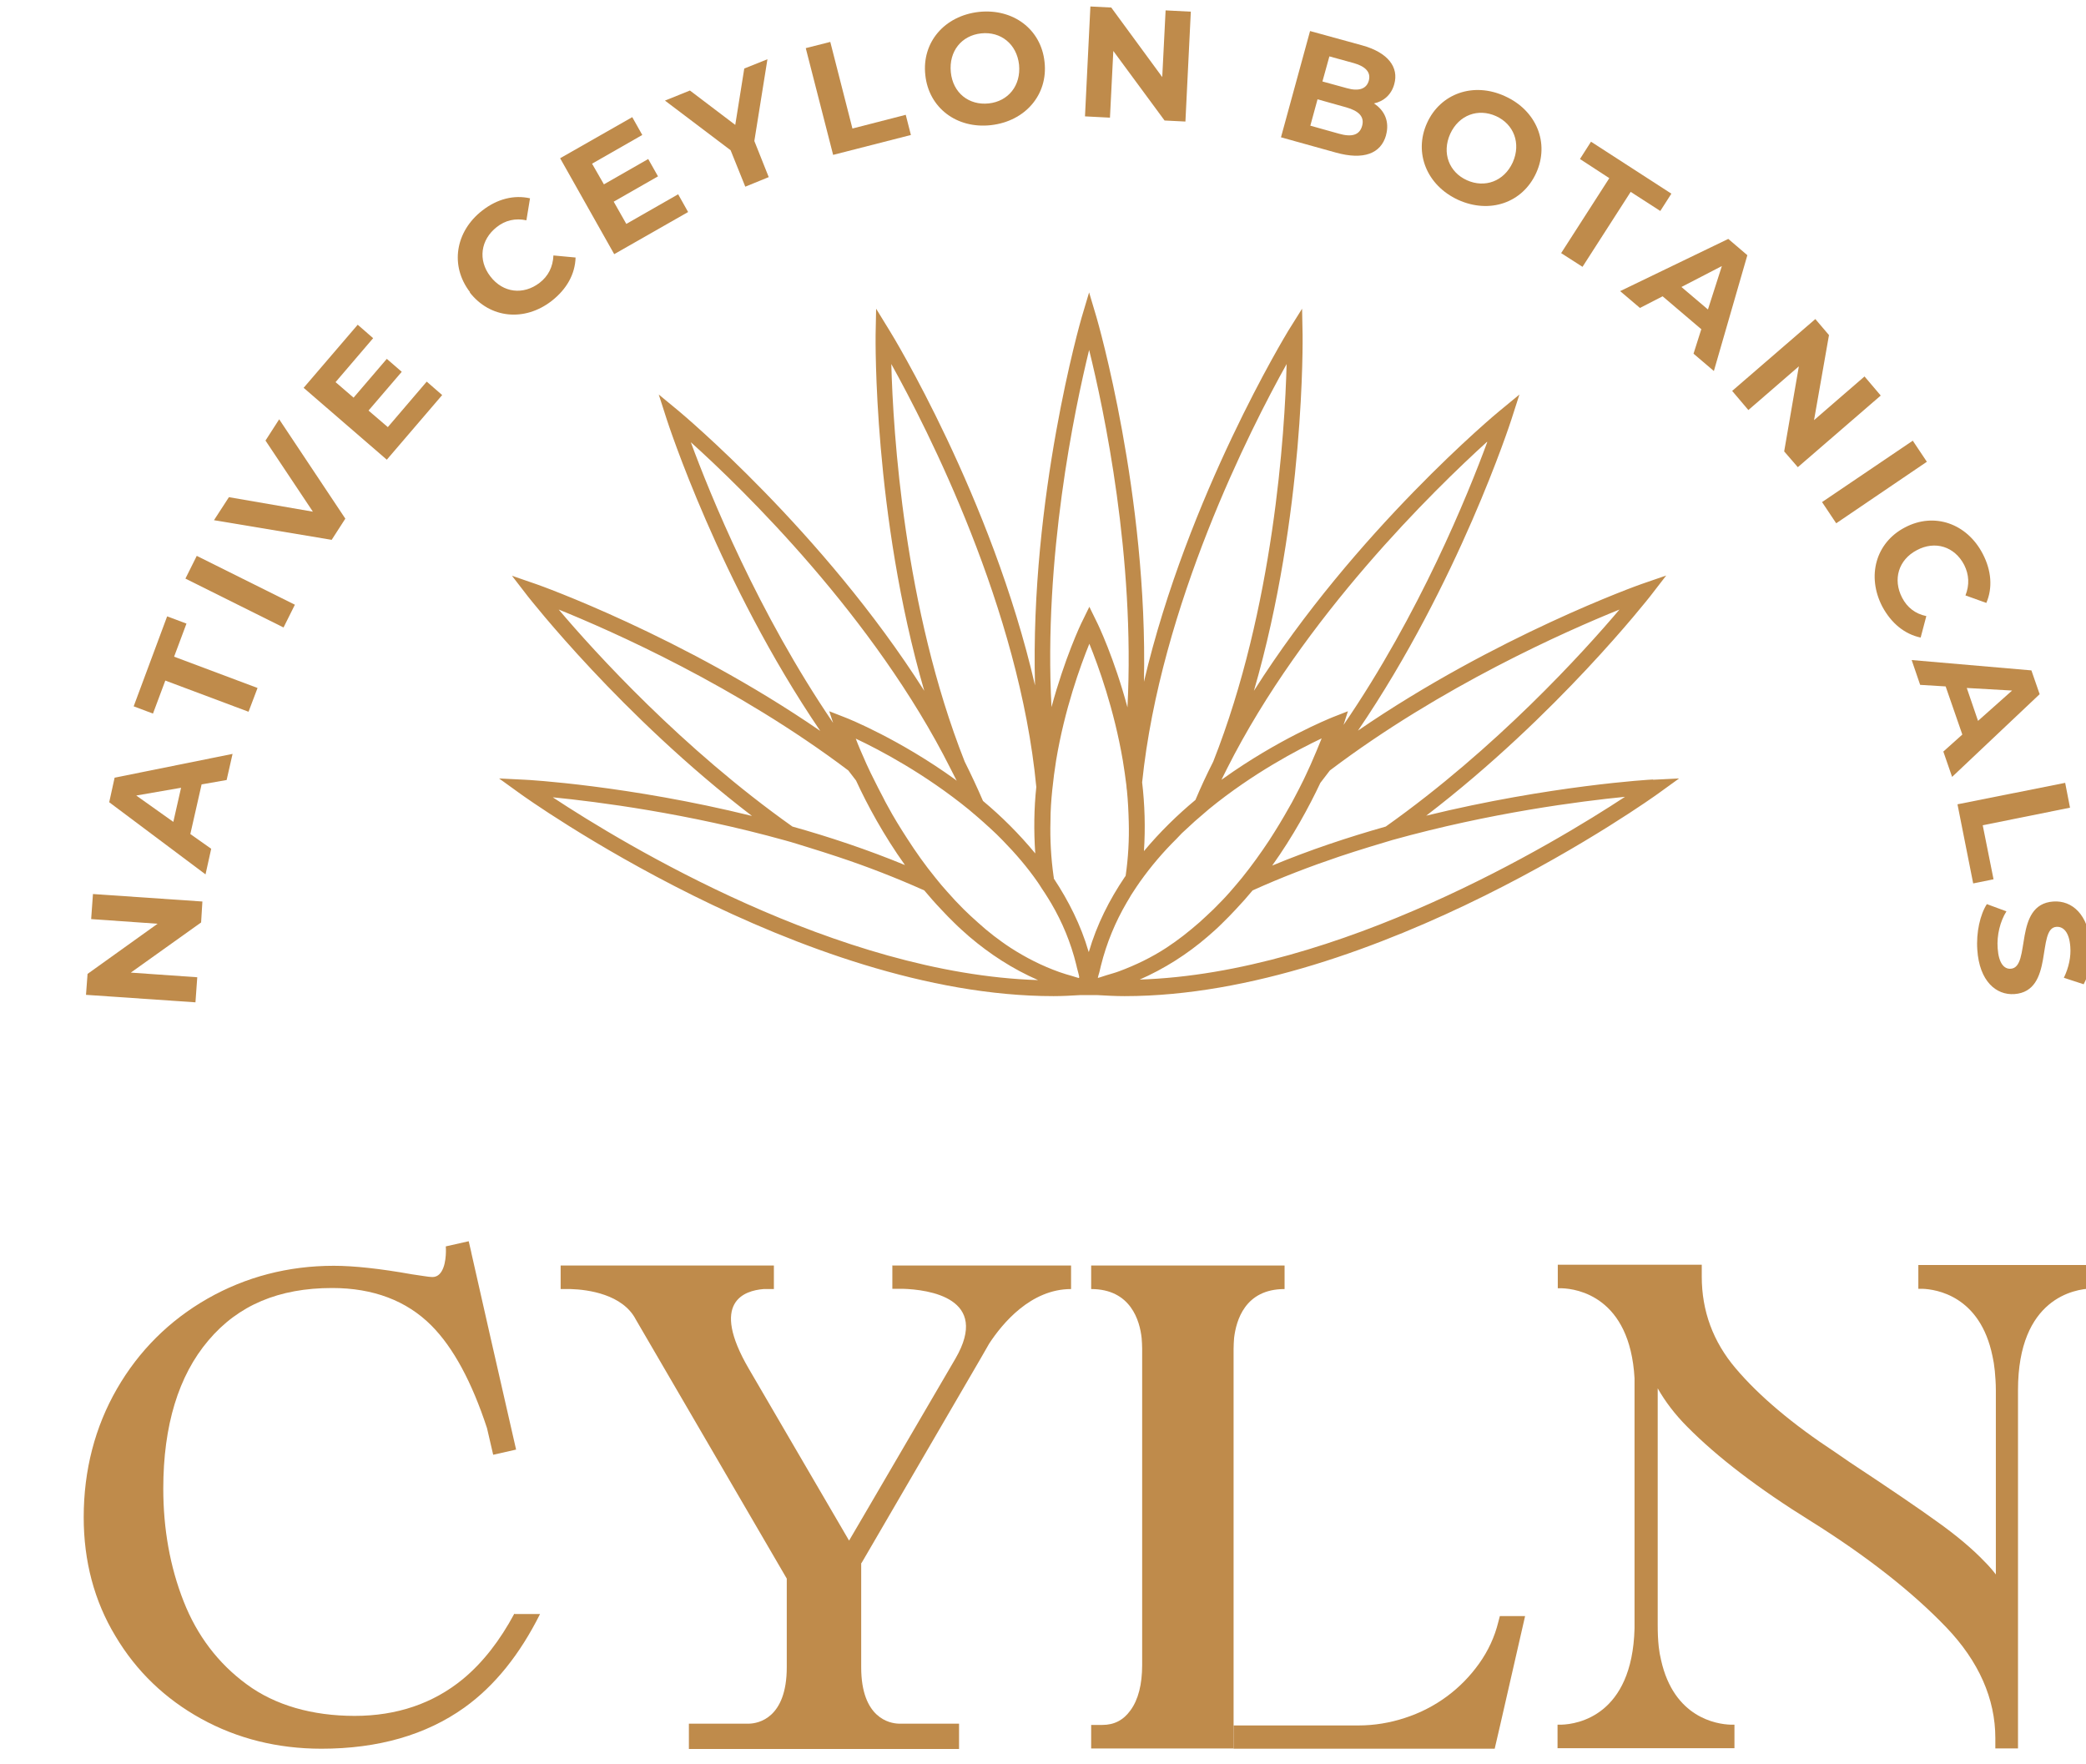 <svg width="110" height="93" viewBox="0 0 110 93" fill="none" xmlns="http://www.w3.org/2000/svg">
<g clip-path="url(#clip0_405_3995)">
<path d="M4.902 47.142L10.673 47.537L10.605 48.641L6.898 51.286L10.402 51.531L10.307 52.853L4.535 52.458L4.617 51.354L8.31 48.709L4.807 48.464L4.902 47.142Z" fill="#BF8B4B"/>
<path d="M10.634 41.348L10.037 43.979L11.137 44.756L10.838 46.106L5.759 42.302L6.044 41.007L12.264 39.753L11.951 41.13L10.634 41.361V41.348ZM9.548 41.539L7.185 41.948L9.14 43.338L9.548 41.539Z" fill="#BF8B4B"/>
<path d="M8.719 35.882L8.067 37.627L7.049 37.245L8.814 32.501L9.833 32.882L9.181 34.627L13.581 36.277L13.106 37.531L8.706 35.882H8.719Z" fill="#BF8B4B"/>
<path d="M9.778 30.51L10.376 29.311L15.55 31.887L14.952 33.087L9.778 30.51Z" fill="#BF8B4B"/>
<path d="M14.706 22.086L18.21 27.348L17.49 28.466L11.284 27.43L12.072 26.216L16.499 26.98L14 23.231L14.72 22.113L14.706 22.086Z" fill="#BF8B4B"/>
<path d="M22.502 20.123L23.317 20.831L20.397 24.24L16.011 20.45L18.863 17.123L19.677 17.832L17.695 20.15L18.645 20.968L20.397 18.923L21.185 19.605L19.433 21.649L20.451 22.522L22.502 20.123Z" fill="#BF8B4B"/>
<path d="M24.785 15.406C23.712 14.015 24.01 12.202 25.436 11.098C26.224 10.485 27.107 10.267 27.949 10.457L27.759 11.616C27.175 11.493 26.645 11.616 26.197 11.97C25.341 12.639 25.192 13.716 25.857 14.574C26.523 15.447 27.596 15.569 28.451 14.915C28.913 14.561 29.157 14.07 29.184 13.47L30.352 13.579C30.325 14.452 29.891 15.242 29.089 15.869C27.663 16.974 25.844 16.796 24.771 15.419L24.785 15.406Z" fill="#BF8B4B"/>
<path d="M35.757 10.239L36.286 11.18L32.389 13.402L29.537 8.344L33.34 6.177L33.869 7.117L31.221 8.631L31.846 9.721L34.182 8.385L34.698 9.299L32.362 10.634L33.027 11.807L35.77 10.239H35.757Z" fill="#BF8B4B"/>
<path d="M39.777 7.431L40.537 9.339L39.301 9.844L38.527 7.922L35.065 5.304L36.382 4.773L38.772 6.586L39.247 3.614L40.469 3.123L39.777 7.444V7.431Z" fill="#BF8B4B"/>
<path d="M42.493 2.537L43.783 2.21L44.951 6.777L47.762 6.054L48.034 7.118L43.933 8.167L42.493 2.551V2.537Z" fill="#BF8B4B"/>
<path d="M48.794 3.955C48.604 2.237 49.799 0.833 51.619 0.628C53.425 0.437 54.905 1.542 55.082 3.273C55.272 4.991 54.063 6.395 52.257 6.599C50.438 6.804 48.971 5.672 48.794 3.955ZM53.737 3.409C53.615 2.319 52.773 1.651 51.741 1.76C50.709 1.869 50.03 2.7 50.139 3.805C50.247 4.909 51.103 5.563 52.135 5.454C53.167 5.345 53.846 4.513 53.737 3.409Z" fill="#BF8B4B"/>
<path d="M62.795 0.615L62.51 6.409L61.41 6.354L58.708 2.687L58.531 6.204L57.214 6.136L57.499 0.342L58.599 0.397L61.288 4.064L61.465 0.547L62.782 0.615H62.795Z" fill="#BF8B4B"/>
<path d="M73.09 7.131C72.818 8.099 71.908 8.454 70.441 8.045L67.549 7.24L69.083 1.637L71.813 2.387C73.212 2.769 73.769 3.56 73.524 4.432C73.375 4.991 72.967 5.345 72.451 5.454C73.022 5.823 73.28 6.422 73.09 7.118V7.131ZM71.827 6.641C71.962 6.163 71.664 5.85 70.985 5.659L69.477 5.236L69.097 6.627L70.604 7.049C71.27 7.24 71.691 7.131 71.827 6.641ZM70.102 2.973L69.735 4.296L71.025 4.65C71.65 4.827 72.058 4.691 72.18 4.255C72.302 3.819 72.017 3.505 71.392 3.328L70.102 2.973Z" fill="#BF8B4B"/>
<path d="M75.249 6.49C75.955 4.923 77.707 4.309 79.363 5.073C81.02 5.822 81.726 7.54 81.007 9.121C80.287 10.703 78.549 11.289 76.892 10.539C75.235 9.776 74.542 8.058 75.249 6.49ZM79.771 8.563C80.219 7.554 79.825 6.545 78.888 6.122C77.951 5.7 76.932 6.054 76.471 7.063C76.022 8.072 76.416 9.081 77.353 9.503C78.29 9.926 79.309 9.571 79.771 8.563Z" fill="#BF8B4B"/>
<path d="M84.863 9.394L83.315 8.385L83.898 7.472L88.136 10.212L87.552 11.125L85.99 10.117L83.45 14.07L82.323 13.347L84.863 9.394Z" fill="#BF8B4B"/>
<path d="M89.725 17.369L87.674 15.624L86.479 16.238L85.434 15.351L91.137 12.598L92.142 13.457L90.377 19.564L89.304 18.65L89.711 17.369H89.725ZM90.064 16.319L90.798 14.029L88.666 15.133L90.064 16.319Z" fill="#BF8B4B"/>
<path d="M99.19 20.845L94.804 24.635L94.084 23.803L94.858 19.318L92.196 21.622L91.341 20.613L95.727 16.824L96.447 17.669L95.659 22.154L98.321 19.85L99.177 20.859L99.19 20.845Z" fill="#BF8B4B"/>
<path d="M100.861 23.231L101.608 24.349L96.828 27.593L96.081 26.475L100.875 23.231H100.861Z" fill="#BF8B4B"/>
<path d="M100.453 27.811C102.001 26.993 103.726 27.607 104.554 29.202C105.016 30.088 105.084 31.001 104.744 31.792L103.644 31.397C103.862 30.838 103.835 30.306 103.577 29.788C103.074 28.82 102.042 28.493 101.078 29.011C100.114 29.515 99.801 30.551 100.304 31.519C100.575 32.037 100.996 32.364 101.58 32.487L101.281 33.619C100.439 33.441 99.733 32.869 99.258 31.983C98.43 30.388 98.905 28.616 100.453 27.811Z" fill="#BF8B4B"/>
<path d="M103.482 38.744L102.599 36.195L101.255 36.113L100.807 34.804L107.121 35.35L107.556 36.604L102.939 40.966L102.477 39.63L103.482 38.73V38.744ZM104.31 38.008L106.103 36.413L103.713 36.277L104.31 38.022V38.008Z" fill="#BF8B4B"/>
<path d="M108.899 41.266L109.157 42.589L104.554 43.516L105.124 46.365L104.051 46.583L103.223 42.411L108.899 41.28V41.266Z" fill="#BF8B4B"/>
<path d="M104.772 47.674L105.804 48.055C105.478 48.573 105.288 49.309 105.342 50.005C105.396 50.795 105.682 51.109 106.035 51.082C107.121 51 106.143 47.687 108.275 47.537C109.253 47.469 110.136 48.205 110.245 49.855C110.299 50.577 110.177 51.341 109.878 51.9L108.832 51.559C109.104 51 109.212 50.427 109.172 49.923C109.117 49.132 108.791 48.846 108.438 48.873C107.379 48.941 108.343 52.268 106.225 52.418C105.261 52.486 104.378 51.736 104.269 50.087C104.201 49.173 104.419 48.219 104.772 47.674Z" fill="#BF8B4B"/>
<path d="M87.171 41.103C87.063 41.103 81.726 41.416 75.207 43.011C82.12 37.722 86.941 31.533 87.022 31.437L87.864 30.347L86.56 30.797C86.438 30.837 78.901 33.523 71.609 38.526C76.918 30.729 79.662 22.236 79.702 22.113L80.123 20.804L79.064 21.677C78.955 21.758 71.445 28.016 66.122 36.427C68.825 27.116 68.689 17.791 68.689 17.655L68.662 16.278L67.928 17.451C67.86 17.573 62.632 26.121 60.323 35.95C60.541 26.093 57.865 16.878 57.825 16.742L57.431 15.419L57.037 16.742C56.996 16.878 54.307 26.216 54.579 36.141C52.297 26.23 47.001 17.573 46.92 17.451L46.2 16.278L46.173 17.655C46.173 17.791 46.037 27.116 48.739 36.427C43.402 28.016 35.906 21.772 35.797 21.677L34.738 20.804L35.159 22.113C35.2 22.236 37.943 30.729 43.253 38.54C35.974 33.537 28.423 30.851 28.301 30.81L26.997 30.36L27.839 31.451C27.921 31.546 32.742 37.736 39.654 43.025C33.136 41.416 27.785 41.116 27.69 41.116L26.318 41.048L27.432 41.852C27.581 41.962 42.275 52.526 55.557 52.526C56.032 52.526 56.494 52.499 56.955 52.472C57.01 52.472 57.078 52.472 57.132 52.472C57.159 52.472 57.186 52.472 57.213 52.472C57.281 52.472 57.363 52.472 57.431 52.472C57.526 52.472 57.607 52.472 57.702 52.472C57.702 52.472 57.702 52.472 57.716 52.472C57.77 52.472 57.825 52.472 57.865 52.472C58.341 52.499 58.816 52.526 59.305 52.526C72.586 52.526 87.28 41.962 87.43 41.852L88.543 41.048L87.171 41.116V41.103ZM85.406 32.133C83.491 34.396 78.888 39.467 73.075 43.584C71.106 44.143 69.083 44.811 67.086 45.642C68.186 44.102 69.028 42.548 69.626 41.28C69.789 41.062 69.965 40.844 70.128 40.626C76.008 36.181 82.581 33.278 85.42 32.133H85.406ZM78.426 23.312C77.407 26.08 74.854 32.378 70.848 38.226L71.079 37.504L70.278 37.817C70.047 37.913 67.385 38.99 64.492 41.062C64.465 41.075 64.438 41.103 64.411 41.116C64.506 40.912 64.615 40.721 64.71 40.517C68.743 32.514 75.683 25.78 78.412 23.299L78.426 23.312ZM67.847 19.196C67.752 22.794 67.181 32.051 63.976 40.162C63.637 40.83 63.325 41.498 63.039 42.18C62.089 42.97 61.165 43.87 60.323 44.879C60.405 43.638 60.364 42.411 60.228 41.253C61.192 31.915 65.959 22.576 67.847 19.196ZM57.431 18.446C58.218 21.622 59.862 29.392 59.454 37.299C58.762 34.723 57.906 32.923 57.811 32.746L57.444 31.996L57.078 32.746C56.983 32.923 56.141 34.723 55.448 37.286C55.027 29.392 56.657 21.622 57.431 18.459V18.446ZM47.001 19.196C48.902 22.617 53.751 32.092 54.647 41.498C54.525 42.629 54.511 43.816 54.592 45.002C53.737 43.965 52.8 43.038 51.836 42.234C51.537 41.539 51.211 40.844 50.871 40.162C47.666 32.051 47.096 22.781 47.001 19.196ZM36.422 23.312C39.165 25.78 46.105 32.528 50.124 40.53C50.233 40.748 50.342 40.953 50.45 41.171C50.423 41.144 50.396 41.13 50.369 41.103C47.463 39.003 44.76 37.899 44.529 37.817L43.728 37.504L43.932 38.117C39.967 32.296 37.441 26.066 36.422 23.299V23.312ZM29.442 32.133C32.28 33.278 38.839 36.181 44.733 40.626C44.869 40.803 45.005 40.98 45.141 41.157C45.738 42.452 46.594 44.034 47.721 45.615C45.738 44.797 43.728 44.129 41.786 43.584C35.974 39.467 31.37 34.396 29.455 32.133H29.442ZM29.157 42.043C31.492 42.275 36.232 42.875 41.42 44.32C41.827 44.429 42.234 44.565 42.642 44.688C43.171 44.852 43.688 45.015 44.217 45.192C45.738 45.697 47.245 46.283 48.739 46.951C49.025 47.292 49.323 47.633 49.636 47.96C49.867 48.205 50.097 48.45 50.342 48.682C50.586 48.928 50.858 49.159 51.116 49.391C52.189 50.304 53.397 51.095 54.742 51.681C44.19 51.354 32.891 44.511 29.17 42.057L29.157 42.043ZM56.888 51.572C56.779 51.545 56.67 51.504 56.575 51.477C56.331 51.409 56.1 51.34 55.869 51.259C54.946 50.931 54.09 50.495 53.289 49.977C52.976 49.773 52.678 49.555 52.392 49.337C52.107 49.118 51.836 48.887 51.564 48.641C51.306 48.41 51.048 48.178 50.803 47.932C50.505 47.633 50.22 47.333 49.948 47.019C49.731 46.774 49.527 46.542 49.337 46.297C48.78 45.615 48.291 44.92 47.843 44.224C47.463 43.638 47.11 43.066 46.811 42.507C46.73 42.357 46.634 42.193 46.566 42.043C46.39 41.716 46.227 41.389 46.078 41.089C46.023 40.98 45.969 40.871 45.915 40.762C45.847 40.612 45.765 40.448 45.697 40.298C45.467 39.78 45.263 39.317 45.127 38.949C46.376 39.535 48.78 40.803 51.116 42.711C51.143 42.739 51.184 42.766 51.211 42.793C51.442 42.984 51.659 43.175 51.89 43.379C51.89 43.379 51.89 43.379 51.904 43.393C52.121 43.584 52.338 43.788 52.555 43.993C52.664 44.102 52.773 44.211 52.881 44.32C53.547 45.002 54.171 45.724 54.728 46.528C54.755 46.569 54.783 46.61 54.81 46.651C54.905 46.801 55 46.951 55.095 47.087C55.203 47.264 55.326 47.442 55.434 47.633C56.018 48.628 56.467 49.705 56.752 50.863C56.752 50.904 56.779 50.945 56.779 50.986C56.82 51.177 56.888 51.354 56.915 51.545C56.915 51.545 56.915 51.545 56.901 51.545L56.888 51.572ZM57.404 50.182C56.996 48.778 56.344 47.496 55.57 46.324C55.57 46.283 55.57 46.242 55.557 46.201C55.421 45.233 55.367 44.252 55.394 43.297C55.394 42.739 55.434 42.18 55.489 41.648C55.543 41.116 55.611 40.598 55.692 40.094C56.141 37.395 56.969 35.118 57.444 33.946C57.92 35.118 58.748 37.395 59.21 40.108C59.278 40.53 59.346 40.98 59.4 41.43C59.4 41.512 59.413 41.593 59.427 41.689C59.481 42.234 59.508 42.779 59.522 43.338C59.549 44.279 59.495 45.233 59.359 46.174C59.346 46.201 59.332 46.228 59.305 46.256C58.504 47.442 57.838 48.75 57.417 50.195L57.404 50.182ZM59.006 51.218C58.789 51.3 58.571 51.354 58.354 51.422C58.232 51.463 58.11 51.504 57.974 51.545C57.947 51.545 57.92 51.559 57.892 51.572C57.906 51.463 57.947 51.368 57.974 51.259C58.001 51.15 58.028 51.027 58.055 50.918C58.354 49.718 58.816 48.614 59.413 47.592C59.454 47.523 59.495 47.455 59.536 47.387C59.603 47.264 59.671 47.155 59.753 47.033C59.875 46.842 59.997 46.665 60.12 46.487C60.703 45.669 61.342 44.92 62.034 44.238C62.13 44.143 62.224 44.034 62.32 43.938C62.537 43.734 62.754 43.543 62.971 43.338C62.971 43.338 62.985 43.325 62.999 43.311C63.216 43.12 63.447 42.929 63.664 42.739C63.691 42.711 63.732 42.684 63.759 42.657C66.081 40.762 68.458 39.521 69.694 38.935C69.544 39.303 69.354 39.78 69.11 40.326C69.028 40.503 68.947 40.68 68.865 40.857C68.825 40.939 68.784 41.035 68.743 41.116C68.594 41.416 68.431 41.743 68.254 42.071C68.159 42.248 68.078 42.411 67.969 42.589C67.657 43.148 67.303 43.734 66.923 44.32C66.489 44.974 66.013 45.642 65.484 46.297C65.28 46.542 65.076 46.787 64.859 47.033C64.588 47.346 64.289 47.646 63.99 47.946C63.745 48.178 63.501 48.41 63.243 48.641C62.971 48.873 62.686 49.118 62.401 49.337C62.116 49.555 61.817 49.773 61.505 49.977C60.731 50.482 59.889 50.891 59.006 51.218ZM60.065 51.668C61.41 51.081 62.618 50.304 63.678 49.391C63.949 49.159 64.207 48.928 64.452 48.682C64.696 48.45 64.927 48.205 65.158 47.96C65.47 47.633 65.769 47.292 66.054 46.951C67.562 46.269 69.096 45.683 70.631 45.165C71.16 44.988 71.676 44.824 72.206 44.661C72.613 44.538 73.021 44.415 73.428 44.293C78.616 42.848 83.355 42.248 85.691 42.016C81.957 44.47 70.603 51.327 60.065 51.654V51.668Z" fill="#BF8B4B"/>
<path d="M65.05 89.62V71.135C65.05 70.93 65.064 70.739 65.077 70.549C65.186 69.635 65.647 67.972 67.739 67.972V66.731H57.54V67.972C59.631 67.972 60.107 69.649 60.202 70.562C60.215 70.739 60.229 70.93 60.229 71.121V71.135V87.793C60.229 88.816 60.025 89.62 59.618 90.179C59.238 90.711 58.749 90.956 58.124 90.956H57.54V92.197H65.05V89.606V89.62Z" fill="#BF8B4B"/>
<path d="M79.091 85.217L79.009 85.53C78.819 86.307 78.48 87.043 78.004 87.712C77.529 88.379 76.959 88.966 76.293 89.456C75.628 89.947 74.881 90.329 74.08 90.588C73.292 90.847 72.464 90.983 71.635 90.983H65.049V92.21H78.819L79.104 90.983L80.422 85.217H79.104H79.091Z" fill="#BF8B4B"/>
<path d="M101.159 66.718V67.958H101.376C102.082 67.986 104.418 68.313 105.07 71.516C105.097 71.625 105.111 71.748 105.138 71.871C105.151 72.007 105.178 72.157 105.192 72.293C105.219 72.607 105.246 72.934 105.246 73.302V83.022C105.07 82.79 104.88 82.572 104.662 82.354C104.011 81.672 103.182 80.977 102.191 80.268C101.213 79.559 99.651 78.496 97.546 77.106L96.772 76.574C94.532 75.102 92.766 73.616 91.53 72.157C90.335 70.753 89.738 69.131 89.738 67.317V66.69H82.146V67.931H82.364C83.151 67.958 85.949 68.367 86.193 72.675C86.193 73.029 86.193 73.384 86.193 73.779V85.871C86.071 90.479 83.165 90.915 82.35 90.942H82.133V92.183H91.462V90.942H91.245C90.539 90.915 88.271 90.588 87.592 87.534C87.538 87.316 87.497 87.084 87.47 86.839C87.429 86.471 87.415 86.089 87.415 85.68V73.207C87.809 73.902 88.325 74.584 88.977 75.238C90.539 76.819 92.725 78.496 95.496 80.214C98.456 82.068 100.846 83.949 102.625 85.803C104.35 87.602 105.219 89.579 105.219 91.651V92.196H106.414V73.302C106.414 68.422 109.443 67.972 110.271 67.945H110.488V66.704H101.159V66.718Z" fill="#BF8B4B"/>
<path d="M47.056 66.718V67.958H47.599C48.957 67.999 52.243 68.435 50.383 71.639L45.413 80.146L44.774 81.236L41.488 75.606L39.492 72.184C37.414 68.626 39.261 68.054 40.266 67.972H40.809V66.731H29.564V67.972H30.094C31.004 67.999 32.837 68.245 33.53 69.581L41.488 83.24V87.916C41.488 90.615 39.967 90.874 39.519 90.888H36.327V92.224H50.573V90.888H47.382C46.934 90.874 45.413 90.615 45.413 87.916V82.436L45.453 82.381L51.7 71.653L52.162 70.848C52.868 69.771 54.362 67.972 56.48 67.972V66.731H47.042L47.056 66.718Z" fill="#BF8B4B"/>
<path d="M27.12 85.094C26.373 86.484 25.477 87.657 24.404 88.543C22.843 89.824 20.928 90.479 18.701 90.479C16.473 90.479 14.504 89.92 13.01 88.815C11.503 87.711 10.389 86.239 9.683 84.439C8.963 82.613 8.61 80.609 8.61 78.496C8.61 75.169 9.412 72.538 10.987 70.684C12.562 68.817 14.708 67.917 17.519 67.917C19.678 67.917 21.444 68.585 22.747 69.894C23.902 71.053 24.88 72.866 25.681 75.306L26.007 76.71L27.215 76.437L25.871 70.548L24.852 66.049C24.852 66.049 24.852 66.049 24.852 66.036L24.716 65.45L23.508 65.722C23.508 65.722 23.576 66.554 23.291 67.031C23.168 67.236 22.992 67.372 22.693 67.331C22.612 67.331 22.286 67.276 21.729 67.195C20.045 66.895 18.66 66.745 17.601 66.745C15.197 66.745 12.956 67.331 10.946 68.476C8.936 69.621 7.32 71.23 6.166 73.234C5.012 75.238 4.414 77.514 4.414 80.009C4.414 82.313 4.971 84.426 6.084 86.266C7.184 88.12 8.705 89.579 10.607 90.629C12.508 91.678 14.64 92.21 16.949 92.21C19.936 92.21 22.462 91.487 24.486 90.042C26.102 88.884 27.419 87.221 28.478 85.108H27.161L27.12 85.094Z" fill="#BF8B4B"/>
</g>
<defs>
<clipPath id="clip0_405_3995">
<rect width="110" height="93" fill="white"/>
</clipPath>
</defs>
</svg>
